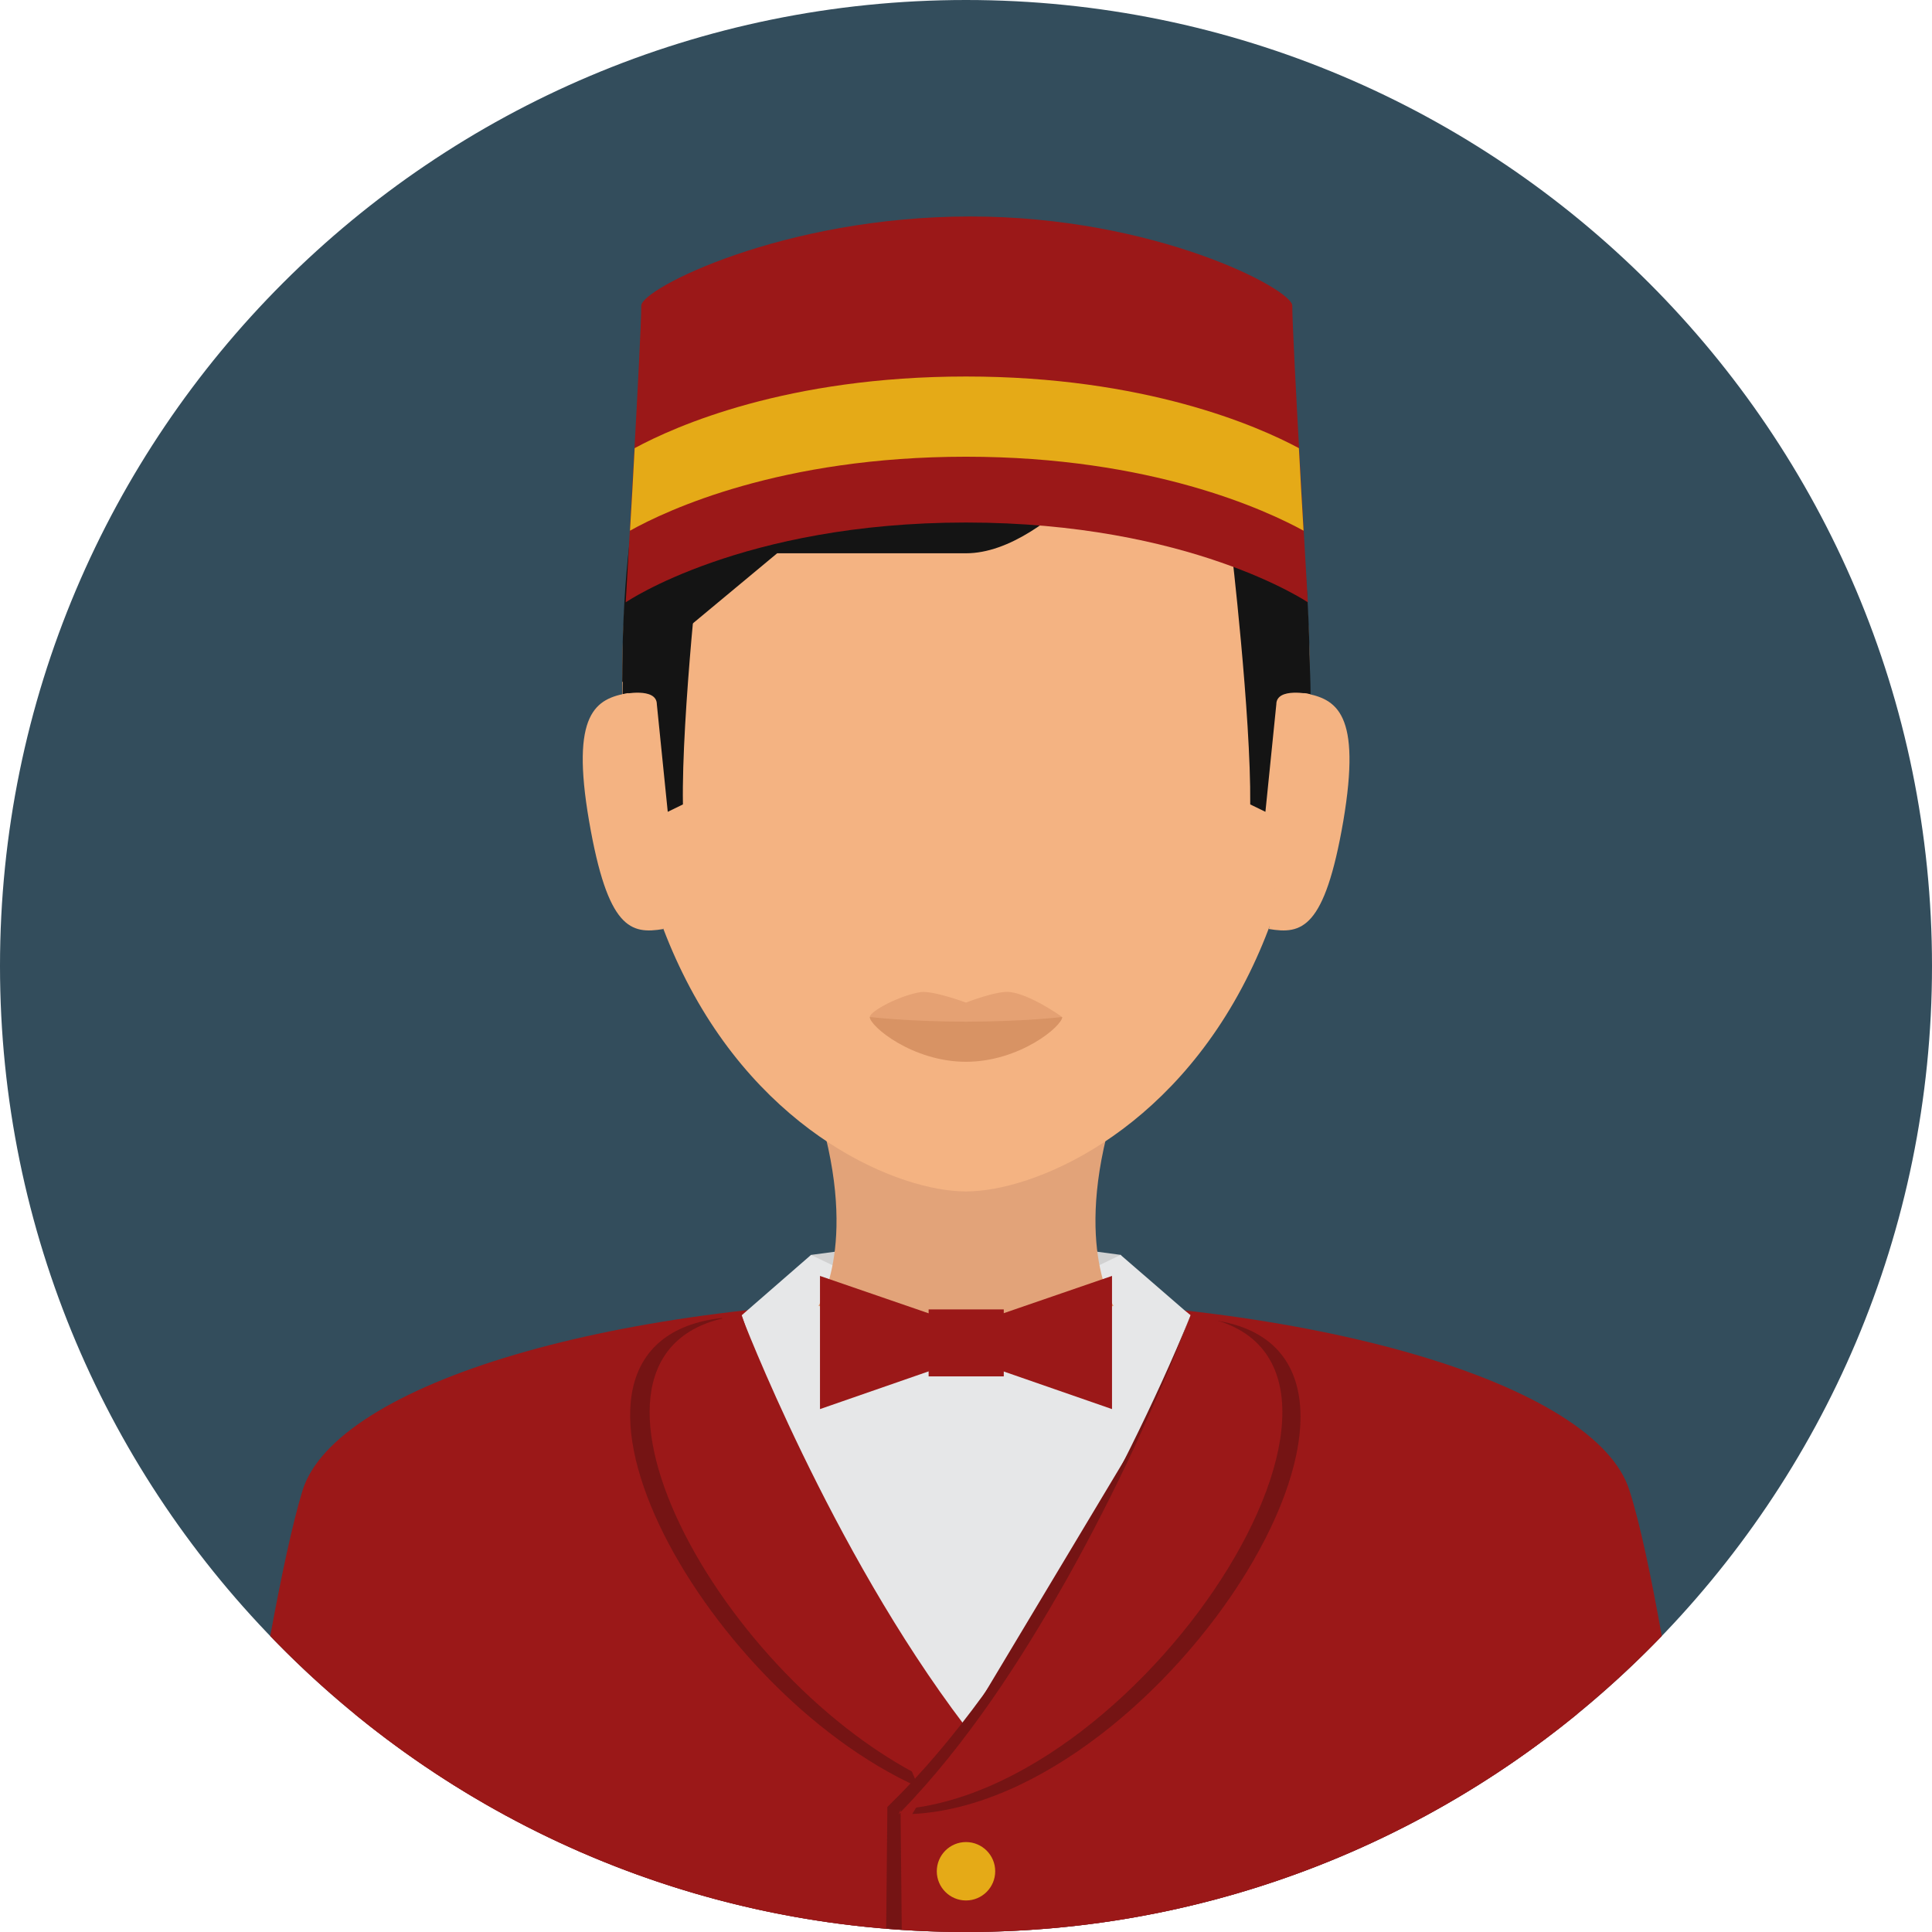 <?xml version="1.0" encoding="iso-8859-1"?>
<!-- Uploaded to: SVG Repo, www.svgrepo.com, Generator: SVG Repo Mixer Tools -->
<svg version="1.1" id="Layer_1" xmlns="http://www.w3.org/2000/svg" xmlns:xlink="http://www.w3.org/1999/xlink" 
	 viewBox="0 0 496.2 496.2" xml:space="preserve">
<path style="fill:#334D5C;" d="M248.1,0C111.1,0,0,111.1,0,248.1s111.1,248.1,248.1,248.1s248.1-111.1,248.1-248.1S385.1,0,248.1,0z
	"/>
<polygon style="fill:#D1D1D1;" points="247.9,317 208.3,322.3 210.2,335.4 247.8,363.5 286,335.4 287.9,322.3 "/>
<g>
	<path style="fill:#9B1818;" d="M418.5,382.8c-8.5-27.3-81.2-49.3-170.8-49.3s-161.5,22-170,49.3c-2.6,8.5-5.5,22.2-8.3,37.4
		c45.1,46.9,108.5,76,178.7,76s133.6-29.2,178.7-76C424.1,405,421.2,391.2,418.5,382.8z"/>
	<path style="fill:#9B1818;" d="M394.8,382.8c-7.3-27.3-69.9-49.3-147.1-49.3s-139.1,22.1-146.4,49.3c-3.3,12.2-7,35.2-10.1,57.5
		c42.7,34.9,97.4,55.9,156.9,55.9s114.1-21,156.9-55.9C401.8,417.9,398.1,394.9,394.8,382.8z"/>
</g>
<path style="fill:#E6E7E8;" d="M304.2,336.5l-16.4-14.2l-39.7,19.2l-39.8-19.2l-16.2,14.1l-1.6,1.4c0,0,23.9,71.4,45.1,111.5
	c4.2,0.2,20.9,0.2,25.1,0c21.3-40.2,45.1-111.5,45.1-111.5L304.2,336.5z"/>
<path style="fill:#751414;" d="M185.4,338.5c-54,6.1-5.8,95.2,50.5,120.5L185.4,338.5z"/>
<path style="fill:#9B1818;" d="M247.7,443.1c-34.5-45.4-57.3-105.3-57.3-105.3c-52.9,5.9-7.7,91.6,47.1,118.9
	C247,461.4,253.6,450.9,247.7,443.1z"/>
<path style="fill:#751414;" d="M310.4,338.9l-76.1,127C299.5,462.7,372.6,345.9,310.4,338.9z"/>
<path style="fill:#9B1818;" d="M305.8,337.8c0,0-31.4,82.3-76.1,127C294.8,461.6,367.9,344.8,305.8,337.8z"/>
<path style="fill:#751414;" d="M290.4,371.7c-5.5,11.1-11.4,22.1-17.7,32.7c-6.3,10.7-13,21.1-20.3,31.1c-7.3,10-15.2,19.5-24,28.1
	l-0.5,0.5v0.7l-0.3,30.5c1.3,0.1,2.6,0.2,4,0.3l-0.3-30.1c-0.2,0.2-0.3,0.3-0.5,0.5l0.5-1.2v0.6c8.6-8.8,16.2-18.5,23.2-28.5
	c7.1-10.2,13.6-20.9,19.7-31.7c6.1-10.9,11.7-21.9,17-33.2c5.2-11.3,10.2-22.6,14.6-34.2C301.1,349.3,295.9,360.6,290.4,371.7z"/>
<circle style="fill:#E5AA17;" cx="248.1" cy="480.6" r="7.5"/>
<path style="fill:#E2A379;" d="M287,282.1h-77.8c12.1,36.6,1,53.3,1,53.3l26.9,6.1h22l26.9-6.1C286,335.4,274.9,318.7,287,282.1z"/>
<g>
	<polygon style="fill:#9B1818;" points="210.6,327.7 210.6,361.9 241.7,351.1 241.7,338.4 	"/>
	<polygon style="fill:#9B1818;" points="254.5,338.4 254.5,351.1 285.6,361.9 285.6,327.7 	"/>
	<rect x="238.5" y="336.3" style="fill:#9B1818;" width="19.3" height="17.2"/>
</g>
<path style="fill:#F4B382;" d="M248.1,61.6c-48.7,0-88.3,21.2-88.3,113.6c0,31.3,6.2,55.8,15.5,74.7c20.4,41.6,55.7,56.1,72.8,56.1
	s52.4-14.5,72.8-56.1c9.3-18.9,15.5-43.4,15.5-74.7C336.4,82.8,296.8,61.6,248.1,61.6z"/>
<g>
	<path style="fill:#141414;" d="M248.1,59.1c-58,0-88.3,23.7-88.3,116.1l39.8-33.1c0,0,26.5,0,48.5,0s46.2-35.3,46.2-35.3l42.1,68.4
		C336.4,82.8,306.1,59.1,248.1,59.1z"/>
	<path style="fill:#141414;" d="M180.1,138.6l-14.6,2.2c-4.2,10.9-5.6,24.4-5.6,37.5c0,0,8.8-1.9,8.8,2.6l2.8,27.6l3.9-1.9
		C175,183.6,180.1,138.6,180.1,138.6z"/>
	<path style="fill:#141414;" d="M330.8,140.8l-14.6-0.4c0,0,5.1,43.2,4.9,66.2l3.9,1.9l2.8-27.6c0-4.5,8.8-2.6,8.8-2.6
		C336.5,165.1,335.1,151.7,330.8,140.8z"/>
</g>
<path style="fill:#9B1818;" d="M331.9,78.5c0-4.2-35.2-22.9-82.7-22.9c-48.1,0-84.5,18.6-84.5,22.9c0,8.5-4,76.2-4,76.2
	s29.9-20.5,87.4-20.5s87.8,20.5,87.8,20.5S331.9,87,331.9,78.5z"/>
<path style="fill:#E5AA17;" d="M333.6,115.1c-10.6-5.7-39.6-18.4-85.5-18.4s-74.6,12.7-85.1,18.4c-0.4,7.4-0.8,14.8-1.2,21.2
	c9.5-5.3,38.7-19,86.3-19c47.7,0,77.2,13.8,86.7,19C334.4,130,334,122.5,333.6,115.1z"/>
<path style="fill:#E5A173;" d="M259.5,254.8c-3.3-0.5-11.4,2.7-11.4,2.7s-8.3-3.1-11.6-2.7c-5.3,0.8-13.1,4.9-13.1,6.4
	c0,2.4,11,8.8,24.7,8.8s24.7-6.5,24.7-8.8C272.8,261.2,264.9,255.5,259.5,254.8z"/>
<path style="fill:#D89364;" d="M248.1,262.4c-14.6,0-24.7-1.2-24.7-1.2c0,2.4,11,11.5,24.7,11.5c13.7,0,24.7-9.1,24.7-11.5
	C272.8,261.2,262.7,262.4,248.1,262.4z"/>
<g>
	<path style="fill:#F4B382;" d="M161.4,178c-8.4,1.4-14.9,5.1-10.1,32.9s10.7,29.1,19.1,27.7L161.4,178z"/>
	<path style="fill:#F4B382;" d="M334.9,178l-9,60.6c8.4,1.4,14.3,0.1,19.1-27.7C349.7,183.1,343.3,179.5,334.9,178z"/>
</g>
</svg>